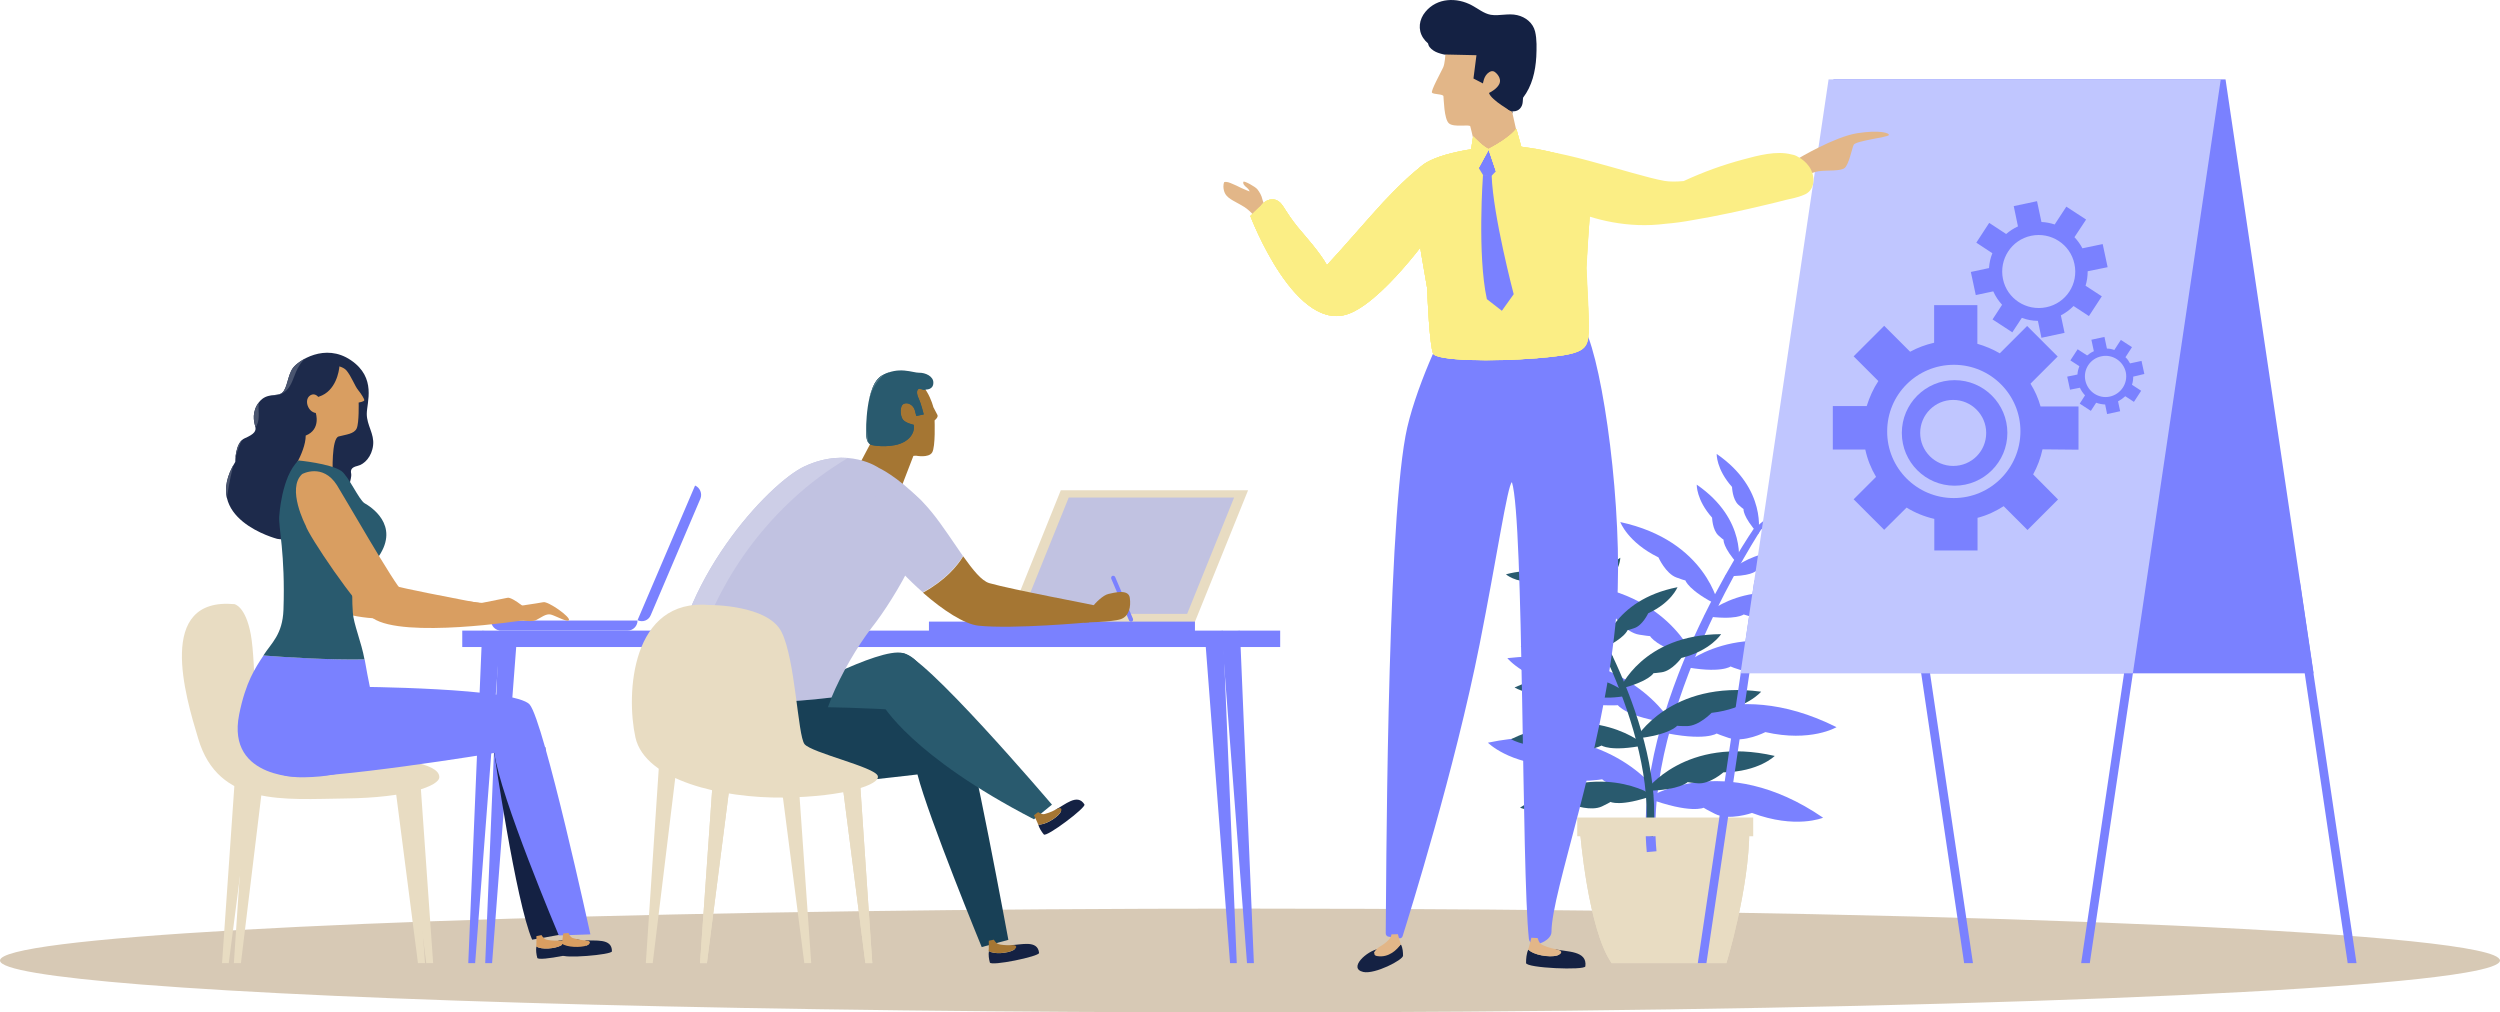 <?xml version="1.0" encoding="UTF-8"?>
<svg xmlns="http://www.w3.org/2000/svg" xmlns:xlink="http://www.w3.org/1999/xlink" viewBox="0 0 1416.4 573.58">
  <defs>
    <style>
      .cls-1 {
        fill: #a57633;
      }

      .cls-2 {
        clip-path: url(#clippath-4);
      }

      .cls-3 {
        fill: #d99e61;
      }

      .cls-4 {
        fill: #c1c2e1;
      }

      .cls-5 {
        fill: #434d69;
      }

      .cls-6 {
        fill: #e2b688;
      }

      .cls-7, .cls-8 {
        fill: #fbee85;
      }

      .cls-9 {
        fill: none;
      }

      .cls-10 {
        fill: #c0c6ff;
      }

      .cls-11 {
        fill: #cdcee7;
      }

      .cls-12 {
        clip-path: url(#clippath-1);
      }

      .cls-13 {
        isolation: isolate;
      }

      .cls-14 {
        fill: #7a81ff;
      }

      .cls-15 {
        fill: #e8dcc2;
      }

      .cls-16 {
        clip-path: url(#clippath-3);
      }

      .cls-17 {
        fill: #547b8b;
      }

      .cls-8, .cls-18 {
        mix-blend-mode: multiply;
      }

      .cls-19 {
        fill: #4a556f;
      }

      .cls-20 {
        clip-path: url(#clippath-2);
      }

      .cls-21 {
        fill: #142143;
      }

      .cls-22 {
        fill: #184056;
      }

      .cls-23 {
        fill: #295a6e;
      }

      .cls-24 {
        fill: #d7c9b5;
      }

      .cls-25 {
        fill: #cf8639;
      }

      .cls-26 {
        fill: #1d2a4b;
      }

      .cls-27 {
        clip-path: url(#clippath);
      }
    </style>
    <clipPath id="clippath">
      <path class="cls-9" d="M493.2,251.98s6.2,1.7,13.8.2,11.5-6.6,10.6-11.5c0,0-4.9-1-6.3-3.2s-1.7-7.7.7-8.7c2.3-1.1,5.6.8,6.3,3.8l.8,3.1,4.2-.9s-1.7-6.6-2.7-8.6-1.7-4.7-.4-5.7,2.3.9,4.7.2c0,0,3.8.1,3.9-3.7.2-3.8-4.6-5.9-8.1-5.8-3.5.1-11.5-3.9-21,1.6s-9,31-9,33.2c.2,4.5,1.8,5.6,2.5,6Z"/>
    </clipPath>
    <clipPath id="clippath-1">
      <path class="cls-9" d="M493.2,251.98s6.2,1.7,13.8.2,11.5-6.6,10.6-11.5c0,0-4.9-1-6.3-3.2s-1.7-7.7.7-8.7c2.3-1.1,5.6.8,6.3,3.8l.8,3.1,4.2-.9s-1.7-6.6-2.7-8.6-1.7-4.7-.4-5.7,2.3.9,4.7.2c0,0,3.8.1,3.9-3.7.2-3.8-4.6-5.9-8.1-5.8-3.5.1-11.5-3.9-21,1.6s-9,31-9,33.2c.2,4.5,1.8,5.6,2.5,6Z"/>
    </clipPath>
    <clipPath id="clippath-2">
      <path class="cls-9" d="M522,283.68c-14.1-14.2-24.1-18.6-24.1-18.6,0,0-17.3-12.3-42-.9-20.4,9.4-73.5,66.5-75.2,126.5,13,4.8,40.4,10.6,90.4,4.5,5.4-13.1,14.5-28.9,22.8-39.6,12.7-15.9,39.5-60.5,28.1-71.9Z"/>
    </clipPath>
    <clipPath id="clippath-3">
      <path class="cls-9" d="M157,305.28s-43.7-11.3-23.7-43.6c0,0-.2-11,5.4-13.4,5.6-2.4,6.6-4.2,5.9-6.8-.8-2.6-2.1-8.4,2.3-13.8,4.4-5.4,9.9-2.7,12.9-5.1s3.1-9.8,6.1-14,18.2-14.5,32.9-4.5,9,23.9,9,30.4,4.3,11.2,3.6,17.7c-.7,6.5-4.9,10.9-8.9,11.8-3.9.9-3.9,2.7-3.5,4.6s-2.4,11-5.8,21.6c-6.6,20.3-36.2,15.1-36.2,15.1Z"/>
    </clipPath>
    <clipPath id="clippath-4">
      <path class="cls-9" d="M869.7,17.78c-1.2-4.8-5.3-8.1-10.1-9.2-5.1-1.2-10.1.6-15-.2-3.9-.7-7.2-3.5-10.6-5.3-8.6-4.7-19.8-4.4-26.4,3.6-3.6,4.3-4.4,10.1-1.3,14.8,3,4.6,8.5,7,13.9,5.6,2.3-.6,3.4-2.2,3.6-4.1,3.8,1.4,7.7,2.6,11.7,3.5,3.5.8,7,1.3,10.6,1.8,1.7.2,3.4.4,5.2.4.4,0,.2,1.7.6,1.8.2.6.4.2.5.9,0,.5.7.4.7,1-.1,2.4-.1,4.7-.2,7.1-.1,4.7-.3,9.4-.4,14.2,0,.4,0,.7.1,1-.1,1.1-.2,2.1-.3,3.2-.2,2.8,2.5,5.2,5.2,5.2,3,0,5-2.4,5.2-5.2.1-.8.1-1.7.2-2.5,5.1-6.7,7-14.8,7.5-23.2.2-4.7.4-9.9-.7-14.4Z"/>
    </clipPath>
  </defs>
  <g class="cls-13">
    <g id="Calque_2" data-name="Calque 2">
      <g id="Layer_1" data-name="Layer 1">
        <path class="cls-24" d="M1416.4,544.18c0,2.4-6.9,4.7-19.7,6.9-74.9,12.9-354.8,22.5-688.5,22.5-273.1,0-510-6.4-628.2-15.8-51.2-4.1-80-8.7-80-13.6,0-3.2,12.4-6.3,35.3-9.2,92.9-11.7,359.1-20.2,672.9-20.2,366.9,0,668.6,11.6,704.6,26.4,2.4,1,3.6,2.1,3.6,3Z"/>
        <g>
          <g>
            <path class="cls-15" d="M895.2,471.18s4.4,55.2,17.9,74.5h65s13-42.2,13-75.7l-95.9,1.2Z"/>
            <rect class="cls-15" x="614.3" y="352.18" width="62.6" height="5.7"/>
            <polygon class="cls-15" points="475.9 433.48 490.3 545.68 494.2 545.68 486.8 436.28 475.9 433.48"/>
            <polygon class="cls-15" points="414.9 433.48 400.5 545.68 396.6 545.68 404.5 432.88 414.9 433.48"/>
          </g>
          <g class="cls-18">
            <path class="cls-15" d="M895.2,471.18s4.4,55.2,17.9,74.5h65s13-42.2,13-75.7l-95.9,1.2Z"/>
            <rect class="cls-15" x="614.3" y="352.18" width="62.6" height="5.7"/>
            <polygon class="cls-15" points="475.9 433.48 490.3 545.68 494.2 545.68 486.8 436.28 475.9 433.48"/>
            <polygon class="cls-15" points="414.9 433.48 400.5 545.68 396.6 545.68 404.5 432.88 414.9 433.48"/>
          </g>
        </g>
        <path class="cls-14" d="M933,482.78c-7.9-82.7,58.6-180.4,61.4-184.4l4.3.2c-.7,1-67.9,102.9-60.2,183.7l-5.5.5h0Z"/>
        <path class="cls-14" d="M940.3,414.58s38.8-33.4,100.2-2.6c0,0-14.5,8.7-40.3,2.8,0,0-12.2,6.3-20.8,3.3-8.6-2.9-6.6-2.6-6.6-2.6,0,0-6.6,4.9-32.5-.9Z"/>
        <path class="cls-14" d="M965.5,348.98s25.2-24.9,69.1-6.6c0,0-9.6,6.6-27.7,3.9,0,0-8.1,4.9-14.2,3.3-6-1.7-4.7-1.5-4.7-1.5,0,0-4.3,3.6-22.5.9Z"/>
        <path class="cls-14" d="M977.4,326.38s17.2-21.5,52.7-11.3c0,0-6.8,6-21,5.5,0,0-5.8,4.5-10.6,3.8s-3.8-.8-3.8-.8c0,0-3.1,3.2-17.3,2.8Z"/>
        <path class="cls-14" d="M994.1,299.78s17.2-21.5,52.7-11.3c0,0-6.8,6-21,5.5,0,0-5.8,4.5-10.6,3.8-4.8-.7-3.8-.8-3.8-.8,0,0-3.2,3.3-17.3,2.8Z"/>
        <path class="cls-14" d="M947.2,409.78s-24.9-44.7-93.2-36.9c0,0,10.6,13.1,36.9,16.5,0,0,9.3,10.1,18.4,10.2,9,.2,7.2-.2,7.2-.2,0,0,4.4,7,30.7,10.4Z"/>
        <path class="cls-14" d="M933.3,452.18s43-27.8,99.6,11.1c0,0-15.5,6.6-40.3-2.7,0,0-13,4.6-21,.5-8.1-4.1-6.2-3.5-6.2-3.5,0,0-7.3,3.8-32.1-5.4Z"/>
        <path class="cls-14" d="M939.2,448.78s-29-42.2-96.2-28c0,0,11.8,12.1,38.3,13,0,0,10.2,9.2,19.2,8.5s7.1-.9,7.1-.9c0,0,5.1,6.5,31.6,7.4Z"/>
        <path class="cls-14" d="M959.8,372.68s-16-40.9-74.9-42.4c0,0,7.5,12.4,29.4,18.4,0,0,6.7,9.7,14.4,10.9,7.7,1.2,6.1.7,6.1.7,0,0,3,6.4,25,12.4Z"/>
        <path class="cls-14" d="M973.7,343.08s-6.7-36.7-55.7-47.3c0,0,4.2,11.5,21.6,20,0,0,4.1,9.2,10.2,11.4,6.2,2.3,5,1.5,5,1.5,0,0,1.6,5.9,18.9,14.4Z"/>
        <path class="cls-14" d="M984.9,319.98s5.3-25.5-23.6-45.4c0,0-.3,8.6,8.7,18.7,0,0,.2,7,3.6,10.1,3.5,3.1,2.9,2.3,2.9,2.3,0,0-.7,4.2,8.4,14.3Z"/>
        <path class="cls-14" d="M996.2,302.58s5.3-25.5-23.6-45.4c0,0-.3,8.6,8.7,18.7,0,0,.2,7,3.6,10.1,3.5,3.1,2.9,2.3,2.9,2.3,0,0-.7,4.2,8.4,14.3Z"/>
        <path class="cls-14" d="M952.7,377.48s32.6-29.5,86-4.4c0,0-12.2,7.7-34.5,3.3,0,0-10.3,5.7-17.8,3.3-7.4-2.3-5.7-2.2-5.7-2.2,0,0-5.6,4.5-28,0Z"/>
        <path class="cls-23" d="M936.5,473.88c7.2-62.4-41.8-137.2-43.9-140.4l-3.3.1c.5.8,49.9,78.8,43,139.8l4.2.5h0Z"/>
        <path class="cls-23" d="M931.9,422.18s-28.9-25.9-75.8-3.4c0,0,10.8,6.7,30.4,2.7,0,0,9.1,5,15.7,2.8,6.6-2.1,5-2,5-2,0,0,5.1,3.9,24.7-.1Z"/>
        <path class="cls-23" d="M913.8,372.18s-18.7-19.2-52.2-6c0,0,7.2,5.2,20.9,3.3,0,0,6.1,3.8,10.7,2.7,4.6-1.1,3.6-1.1,3.6-1.1,0,0,3.2,3,17,1.1Z"/>
        <path class="cls-23" d="M905.1,354.88s-12.7-16.5-39.7-9.3c0,0,5,4.6,15.8,4.4,0,0,4.4,3.5,8,3s2.9-.5,2.9-.5c0,0,2.2,2.7,13,2.4Z"/>
        <path class="cls-23" d="M892.9,334.68s-12.7-16.5-39.7-9.3c0,0,5,4.6,15.8,4.4,0,0,4.4,3.5,8,3s2.9-.5,2.9-.5c0,0,2.2,2.5,13,2.4Z"/>
        <path class="cls-23" d="M926.7,418.48s19.5-33.5,71.1-26.6c0,0-8.2,9.7-28.1,12,0,0-7.2,7.5-14,7.5s-5.4-.3-5.4-.3c0,0-3.7,5.2-23.6,7.4Z"/>
        <path class="cls-23" d="M936.7,450.68s-32.1-21.6-75.5,6.9c0,0,11.6,5.2,30.5-1.4,0,0,9.7,3.6,15.9.7,6.2-3,4.7-2.6,4.7-2.6,0,0,5.5,3.1,24.4-3.6Z"/>
        <path class="cls-23" d="M932.3,448.08s22.5-31.5,73.2-19.8c0,0-9,9-29.1,9.3,0,0-7.8,6.9-14.7,6.2-6.9-.6-5.4-.8-5.4-.8,0,0-4,4.7-24,5.1Z"/>
        <path class="cls-23" d="M917.8,390.28s12.7-30.7,57.3-31c0,0-5.8,9.3-22.5,13.5,0,0-5.2,7.2-11.1,8.1-5.8.8-4.6.4-4.6.4,0,0-2.4,4.8-19.1,9Z"/>
        <path class="cls-23" d="M907.7,367.68s5.6-27.7,42.7-35c0,0-3.4,8.7-16.6,14.8,0,0-3.2,6.9-7.9,8.4-4.7,1.6-3.8,1.1-3.8,1.1,0,0-1.2,4.4-14.4,10.7Z"/>
        <path class="cls-23" d="M899.5,349.98s-3.6-19.4,18.5-34c0,0,.1,6.5-6.9,14,0,0-.2,5.3-2.9,7.6-2.6,2.3-2.2,1.7-2.2,1.7,0,0,.5,3.2-6.5,10.7Z"/>
        <path class="cls-23" d="M891.3,336.68s-3.6-19.4,18.5-34c0,0,.1,6.5-6.9,14,0,0-.2,5.3-2.9,7.6-2.6,2.3-2.2,1.7-2.2,1.7,0,0,.4,3.2-6.5,10.7Z"/>
        <path class="cls-23" d="M923.1,393.98s-24.2-22.8-65-4.5c0,0,9.1,6,26.1,2.9,0,0,7.8,4.4,13.4,2.8,5.7-1.7,4.4-1.6,4.4-1.6,0,0,4.1,3.5,21.1.4Z"/>
        <rect class="cls-15" x="893.6" y="463.18" width="99.7" height="10.6"/>
        <polygon class="cls-14" points="1330.1 545.68 1298 329.08 1302.9 328.88 1335.1 545.68 1330.1 545.68"/>
        <polygon class="cls-14" points="1112.8 545.68 1080.7 329.08 1085.7 328.88 1117.8 545.68 1112.8 545.68"/>
        <polygon class="cls-14" points="1260.9 44.98 1310.8 381.48 1088.5 381.48 1038.7 44.98 1260.9 44.98"/>
        <polygon class="cls-14" points="966.8 545.68 998.9 329.08 994 328.88 961.9 545.68 966.8 545.68"/>
        <polygon class="cls-14" points="1184 545.68 1216.2 329.08 1211.2 328.88 1179.1 545.68 1184 545.68"/>
        <polygon class="cls-10" points="1036 44.98 986.1 381.48 1208.4 381.48 1258.2 44.98 1036 44.98"/>
        <path class="cls-14" d="M1177.6,254.78v-24.5h-21.5c-1.3-4.6-3.2-8.9-5.7-12.9l15.4-15.4-17.3-17.3-15.5,15.5c-3.9-2.3-8.2-4.1-12.7-5.4v-21.9h-24.5v21.3c-4.8,1.1-9.4,2.8-13.6,5.1l-14.7-14.7-17.3,17.3,14,14c-2.9,4.4-5,9.1-6.6,14.2h-19.2v24.6h18.4c1.2,5.6,3.3,10.8,6.1,15.5l-12.7,12.7,17.3,17.3,12.7-12.6c4.7,2.9,10,5.1,15.7,6.4v17.9h24.5v-18.5c5.4-1.4,10.3-3.7,14.8-6.6l13.5,13.5,17.3-17.3-14.1-14.2c2.4-4.4,4.2-9.1,5.3-14.2l20.4.2ZM1106.9,282.18c-20.9,0-37.8-17-37.7-37.8,0-20.9,16.9-37.7,37.8-37.7s37.8,17,37.7,37.8c-.1,20.8-16.9,37.7-37.8,37.7Z"/>
        <path class="cls-14" d="M1107.4,215.38c-16.5,0-29.9,13.4-29.9,29.9s13.4,29.9,29.9,29.9,29.9-13.4,29.9-29.9-13.4-29.9-29.9-29.9ZM1106.6,263.98c-10.3,0-18.7-8.4-18.7-18.7s8.4-18.7,18.7-18.7,18.7,8.4,18.7,18.7c0,10.4-8.3,18.7-18.7,18.7Z"/>
        <path class="cls-14" d="M1194.1,151.38l-2.8-13.1-11.5,2.4c-1.2-2.3-2.7-4.4-4.5-6.3l6.6-10-11.2-7.3-6.6,10.1c-2.4-.8-4.9-1.3-7.5-1.4l-2.5-11.8-13.2,2.8,2.4,11.5c-2.5,1.1-4.7,2.6-6.7,4.3l-9.6-6.3-7.3,11.2,9.1,6c-1.1,2.6-1.7,5.5-1.9,8.4l-10.3,2.2,2.8,13.1,9.9-2.1c1.3,2.9,3,5.4,5,7.6l-5.4,8.3,11.2,7.3,5.4-8.2c2.9,1.1,6,1.7,9.1,1.7l2,9.6,13.1-2.8-2.1-9.9c2.7-1.4,5.1-3.2,7.2-5.3l8.7,5.7,7.3-11.2-9.2-6c.8-2.6,1.2-5.4,1.2-8.2l11.3-2.3ZM1159.3,174.08c-11.2,2.3-22.2-4.8-24.5-16s4.8-22.2,16-24.5,22.2,4.8,24.5,16c2.4,11.2-4.7,22.2-16,24.5Z"/>
        <path class="cls-14" d="M1214.9,211.88l-1.6-7.4-6.5,1.4c-.7-1.3-1.5-2.5-2.6-3.5l3.7-5.7-6.3-4.1-3.7,5.7c-1.4-.5-2.8-.8-4.2-.8l-1.4-6.6-7.4,1.6,1.4,6.5c-1.4.6-2.6,1.4-3.8,2.4l-5.4-3.5-4.1,6.3,5.1,3.3c-.6,1.5-1,3.1-1.1,4.7l-5.8,1.2,1.6,7.4,5.6-1.1c.7,1.6,1.7,3,2.9,4.3l-3,4.7,6.3,4.1,3-4.6c1.7.6,3.4.9,5.1,1l1.1,5.4,7.4-1.6-1.2-5.6c1.5-.8,2.9-1.8,4.1-2.9l4.9,3.2,4.1-6.3-5.2-3.4c.5-1.5.7-3,.7-4.6l6.3-1.5ZM1195.4,224.68c-6.3,1.4-12.5-2.7-13.9-9s2.7-12.5,9-13.8c6.3-1.4,12.5,2.7,13.9,9,1.3,6.3-2.8,12.4-9,13.8Z"/>
        <polygon class="cls-15" points="222.4 434.08 236.8 545.68 240.8 545.68 232.8 433.48 222.4 434.08"/>
        <polygon class="cls-15" points="144 434.08 129.6 545.68 125.8 545.68 133.6 433.48 144 434.08"/>
        <path class="cls-15" d="M132.8,342.28s6.3,1,9.3,17.2c3.1,17,1.8,60.4,5.7,65.3s100.7-.8,101.1,15.4c.2,5.1-18.3,11.8-53.1,12.2-34.7.4-72.1,4.7-83.5-33.9-7.3-24.1-24.1-80.2,20.5-76.2Z"/>
        <polygon class="cls-15" points="227.1 434.08 241.5 545.68 245.4 545.68 237.5 433.48 227.1 434.08"/>
        <polygon class="cls-15" points="150.8 427.88 136.5 545.68 132.5 545.68 140.4 427.38 150.8 427.88"/>
        <polygon class="cls-14" points="293.1 358.18 278.8 545.68 274.9 545.68 282.7 357.38 293.1 358.18"/>
        <polygon class="cls-14" points="283.6 358.18 269.2 545.68 265.3 545.68 273.2 357.38 283.6 358.18"/>
        <polygon class="cls-14" points="682.5 358.18 696.9 545.68 700.7 545.68 692.9 357.38 682.5 358.18"/>
        <polygon class="cls-14" points="692.1 358.18 706.5 545.68 710.4 545.68 702.5 357.38 692.1 358.18"/>
        <rect class="cls-14" x="261.9" y="357.28" width="463.4" height="9.3"/>
        <polygon class="cls-15" points="601 277.78 707.1 277.78 676.8 352.78 570.8 352.78 601 277.78"/>
        <polygon class="cls-4" points="699.2 281.88 672.6 347.78 578.9 347.78 605.5 281.88 699.2 281.88"/>
        <rect class="cls-14" x="526.3" y="352.18" width="150.7" height="5.7"/>
        <rect class="cls-14" x="661" y="354.38" width="8.4" height="1.4"/>
        <rect class="cls-14" x="648.8" y="354.38" width="8.4" height="1.4"/>
        <path class="cls-14" d="M643.9,355.18c0,.6.5,1.1,1.1,1.1s1.1-.5,1.1-1.1-.5-1.1-1.1-1.1c-.7,0-1.1.5-1.1,1.1Z"/>
        <rect class="cls-25" x="558.3" y="352.18" width="15.1" height="1.7"/>
        <path class="cls-23" d="M447.3,394.68s50.5-28.1,64.2-24.7c13.7,3.4,19.2,26.6,14,30.1-5.3,3.5-81.5,33.2-81.5,33.2l3.4-39.7"/>
        <polygon class="cls-1" points="518.3 256.18 508.2 282.38 477.9 280.18 495 247.78 518.3 256.18"/>
        <path class="cls-1" d="M519,258.18s7.1,1.4,9.1-1.8,1.4-18.2,1.4-18.2c0,0,2.3-1.8,1.6-3.1-.7-1.3-2.3-4.4-2.3-4.4,0,0-4.3-17.7-16.6-17,0,0-13.9-.3-16.8,14.2-2.5,12.1-2,25.6-2,25.6,0,0,.5,4.7,5.8,5.2,5.3.4,19.8-.5,19.8-.5Z"/>
        <path class="cls-23" d="M493.2,251.98s6.2,1.7,13.8.2,11.5-6.6,10.6-11.5c0,0-4.9-1-6.3-3.2s-1.7-7.7.7-8.7c2.3-1.1,5.6.8,6.3,3.8l.8,3.1,4.2-.9s-1.7-6.6-2.7-8.6-1.7-4.7-.4-5.7,2.3.9,4.7.2c0,0,3.8.1,3.9-3.7.2-3.8-4.6-5.9-8.1-5.8s-11.5-3.9-21,1.6-9,31-9,33.2c.2,4.5,1.8,5.6,2.5,6Z"/>
        <g class="cls-27">
          <path class="cls-23" d="M517.6,203.78c-10-2-19.7,2.8-25.9,10.6-7.3,9.3-8.9,21.6-9.6,33-.2,3.4,5,3.4,5.3,0,.7-9.6,1.8-19.6,7.2-27.8,4.6-7.1,13.1-12.5,21.8-10.8,3.1.7,4.5-4.3,1.2-5h0Z"/>
        </g>
        <g class="cls-12">
          <path class="cls-17" d="M521,203.38c-12-4.4-24.6,2.7-30.3,13.3-7.1,13-5,28.2-2.8,42.2.5,3.3,5.6,2,5-1.4-1.8-11.8-3.8-24.7,1.2-36.1,4.3-9.7,14.6-16.9,25.4-13,3.3,1.2,4.6-3.9,1.5-5h0Z"/>
        </g>
        <path class="cls-23" d="M524.4,220.88c-2.6-3.9-6.6-7.5-12.2-7.2,0,0-13.9-.3-16.8,14.2-2,9.6-2.1,20.3-2.1,24.1.1,0,6.2,1.7,13.8.2,7.6-1.5,11.5-6.6,10.6-11.5,0,0-4.9-1-6.3-3.2-1.4-2.2-1.7-7.7.7-8.7,2.3-1.1,5.6.8,6.3,3.8l.8,3.1,4.2-.9s-1.7-6.6-2.7-8.6-1.7-4.7-.4-5.7c1.3-.7,2.2.7,4.1.4Z"/>
        <path class="cls-22" d="M453.5,400.48s87.2.2,91.9,8.6c4.7,8.5,25.9,123.4,25.9,123.4l-15.1,4.1s-30.1-73.3-36.4-97.8c0,0-86.2,10.1-95,9.4-8.7-.7-.6-1-.6-1l29.3-46.7Z"/>
        <path class="cls-23" d="M500,399.18s16.1,29,85.8,65l10.2-8.3s-75-88.2-85.3-85.8c-10.2,2.3-16.9,15.7-10.7,29.1Z"/>
        <path class="cls-22" d="M387.2,428.48s10,23.3,41.8,18.9c31.7-4.4,35.8-22.6,37.2-35.6.5-4.3,2.3-10.1,5-16.6-50,6-77.3.3-90.4-4.5-.4,12.6,1.5,25.4,6.4,37.8Z"/>
        <path class="cls-4" d="M522,283.68c-14.1-14.2-24.1-18.6-24.1-18.6,0,0-17.3-12.3-42-.9-20.4,9.4-73.5,66.5-75.2,126.5,13,4.8,40.4,10.6,90.4,4.5,5.4-13.1,14.5-28.9,22.8-39.6,12.7-15.9,39.5-60.5,28.1-71.9Z"/>
        <g class="cls-20">
          <path class="cls-11" d="M477.9,246.88c-41.9,23.8-74.1,62.7-91,107.8-4.7,12.8-8.2,25.9-10.2,39.4-1.2,7.7,10.6,10.5,11.7,2.8,6.8-45.3,30-87.2,64.4-117.4,9.6-8.5,20.3-15.9,31.5-22.3,6.8-4,.3-14.2-6.4-10.3h0Z"/>
        </g>
        <path class="cls-14" d="M641.9,350.58c.2.6,0,1.3-.6,1.6h0c-.6.2-1.3,0-1.6-.6l-10.1-23.7c-.2-.6,0-1.3.6-1.6h0c.6-.2,1.3,0,1.6.6l10.1,23.7Z"/>
        <path class="cls-4" d="M545.6,315.08c-10.9-15.5-23.7-37.3-36.6-39.2,0,0-19.1,1.9-18.4,17.2.4,9,15.7,28,32.2,42.5,12.7-6.9,19.4-15,22.8-20.5Z"/>
        <path class="cls-1" d="M560.5,330.38c-4.4-1.3-9.3-7.5-14.8-15.2-3.4,5.6-10.1,13.6-22.8,20.6,11.4,10,23.4,17.8,31.4,18.7,19.8,2.1,62.7-1.9,62.7-1.9l3.1-9.6c0-.2-46.7-8.9-59.6-12.6Z"/>
        <path class="cls-1" d="M613.7,344.48s3.8,1.3,5.3-.8c1.5-2,6-6.6,9.1-7.2,3.2-.7,11.3-2.9,12,2.2s-.3,10.4-5.1,12.1c-4.9,1.7-20.9,1.9-20.9,1.9l-.4-8.2Z"/>
        <path class="cls-14" d="M283.9,357.28h71.6c3.2,0,5.7-2.6,5.7-5.7h-83c0,3.1,2.5,5.7,5.7,5.7Z"/>
        <path class="cls-14" d="M368.7,348.48l28.1-65.9c1.2-2.9-.2-6.3-3-7.5l-32.6,76.3c2.9,1.4,6.3.1,7.5-2.9Z"/>
        <path class="cls-3" d="M269.7,348.28s14.4.7,16.8-1.3,2.4-1.4,5.4-1.3c2.9.2,9.2,4.7,9.3,3.1.2-1.7-10.9-10.8-13.7-10.1-2.8.6-17,3.4-17,3.4l-.8,6.2Z"/>
        <path class="cls-26" d="M157,305.28s-43.7-11.3-23.7-43.6c0,0-.2-11,5.4-13.4,5.6-2.4,6.6-4.2,5.9-6.8-.8-2.6-2.1-8.4,2.3-13.8,4.4-5.4,9.9-2.7,12.9-5.1s3.1-9.8,6.1-14,18.2-14.5,32.9-4.5,9,23.9,9,30.4,4.3,11.2,3.6,17.7-4.9,10.9-8.9,11.8c-3.9.9-3.9,2.7-3.5,4.6s-2.4,11-5.8,21.6c-6.6,20.3-36.2,15.1-36.2,15.1Z"/>
        <g class="cls-16">
          <path class="cls-19" d="M195.8,194.58c-11.5-4.7-24.9-.4-31.4,10.4-2.7,4.5-2.9,12.7-9,13.9-4.7.9-9.8-.1-12.7,4.7-2.9,4.6.2,9.9-1.7,14.5-1.1,2.9-4.8,4.2-6.9,6.5-1.9,2.1-3,4.7-3.9,7.4-5,13.8-7.5,28.6-8.2,43.1-.2,3.4,5.1,3.4,5.3,0,.8-13.3,3.1-26.5,7.2-39.3,1-2.9,1.9-6.2,4.2-8.4,1.8-1.7,4.1-2.7,5.7-4.7,3.2-4,1.9-8.7,2.1-13.4.3-6.5,7.3-4.4,11.8-5.7,4.4-1.4,6.4-5.1,7.9-9.1,2-5.4,4.1-10.1,9.3-13.4,5.8-3.7,12.7-3.8,19-1.4,3.1,1.3,4.4-3.9,1.3-5.1h0Z"/>
        </g>
        <path class="cls-3" d="M202.9,220.98c-1.9-2.3-3.8-7.8-6.7-11.2-.9-1-2.3-1.7-3.9-2.2-.2,2.5-1.9,14-11.5,17.1-.2.1-.3.1-.5.2,0,0-2.2-2.9-5-.5-2.9,2.5-.9,8.9,3.6,9.6,0,0,3.1,9.3-5.7,12.8,0,9.9-10.1,24-10.1,24l25.4-2.5s-.8-20,3.4-21c4.1-1.1,8.8-1.4,10.2-4.6s1.1-14.6,1.1-14.6c0,0,3-.5,3.2-1.3.1-.6-1.6-3.5-3.5-5.8Z"/>
        <path class="cls-3" d="M165.2,271.98s8-12.6,15.4-6.4c9.6,7.9,23.1,59.1,28.3,62.3,5.1,3.2,63.3,13.9,63.3,13.9l-.5,6.4s-67.5,8.1-82.5-3.7c-15-11.7-23.4-37.5-25.7-48.2.1,0-4.3-20.3,1.7-24.3Z"/>
        <path class="cls-21" d="M279.6,423.88s12.7,87.6,21.9,108.5l16.4-2.9s-7.4-83.1-9-106.2l-29.3.6Z"/>
        <path class="cls-14" d="M149.3,371.38c-4.5,6.8-10.1,14.9-13.8,33.4-7.5,37.5,36.8,35.6,36.8,35.6,52.1-.8,41.6-31,39.7-39.9-1.1-4.8-3.5-15.7-5.4-26.9-19.9.4-44.6-1.3-57.3-2.2Z"/>
        <path class="cls-23" d="M214.6,315.18c12.1-17.9-4.9-28.3-8.1-30.1-3.2-2-9.1-15.5-13.2-18.3-6.3-4.2-24.2-5.9-24.2-5.9-9.7,9.2-10.9,31.7-10.9,31.7-.5,6,3.5,21.2,2.4,52.9-.5,14-6.8,18.8-11.4,25.9,12.7,1,37.5,2.6,57.3,2.2-1.7-9.6-6.2-20.1-6.6-26.5-1.9-29.3,4.8-17.2,14.7-31.9Z"/>
        <path class="cls-14" d="M200.8,389.08s91.2.5,99.3,10.1,34.4,130.2,34.4,130.2l-17.9.6s-33.5-79.1-36.5-103.4c0,0-96.2,15.8-117.3,13.1-20.7-2.8,38-50.6,38-50.6Z"/>
        <path class="cls-3" d="M290,350.78s10.9,2,13.6.6c2.9-1.4,5.7-3.9,8.5-3.2,2.9.8,9.3,4.5,10.2,3.2,1.2-1.7-11.8-10.9-14.5-10.2-2.8.6-17.7,2.7-17.7,2.7l-.1,6.9Z"/>
        <path class="cls-3" d="M293.7,343.88s-59.9-6-65.9-9.2c-3.4-1.9-33.9-55.2-36.9-59.8-8.1-12.7-19.7-6.3-19.7-6.3-9,8.2,2,29.2,2,29.2,1.2,5,28.8,46.2,38.1,52.5,17.4,11.7,84.9,1.2,84.9,1.2l-2.5-7.6Z"/>
        <path class="cls-15" d="M402.2,342.78s32.9-.2,40.6,15.3c7.8,15.5,9.2,58.6,13,63.5,3.9,4.9,39.8,13,41.5,18,1.7,4.9-18.4,11.8-53.3,12.3-34.9.4-78.5-9.6-84-34.1-5.4-24.6-2.5-79.1,42.2-75Z"/>
        <polygon class="cls-15" points="441.2 433.48 455.7 545.68 459.6 545.68 451.7 432.88 441.2 433.48"/>
        <polygon class="cls-15" points="384.2 427.38 369.8 545.68 365.9 545.68 373.8 426.78 384.2 427.38"/>
        <path class="cls-21" d="M588.7,539.88c-.8-7.6-10.3-4.5-16.2-4.4,1.7.6,3.9,1.5,1.7,2.8-3.2,1.8-11.2,2.6-13.9.5-.4,2.1,0,4.7.5,6.5.4,2.3,28.1-3.4,27.9-5.4Z"/>
        <path class="cls-1" d="M574.1,538.28c2.2-1.2,2.6-3.1-1.2-2.8-3.4.2-6.3-.3-6.9-.5-1.7-.3-2.9-2.6-2.9-2.6l-2.9.6s.1,5.2-.1,5.8c2.9,2,10.8,1.3,14-.5Z"/>
        <path class="cls-21" d="M332.3,537.28c-.8-7.6-10.3-4.5-16.2-4.4,1.7.6,3.9,1.5,1.7,2.8-3.2,1.8-11.2,2.6-13.9.5-.4,2.1,0,4.7.5,6.5.5,2.3,28.2-3.4,27.9-5.4Z"/>
        <path class="cls-3" d="M317.8,535.68c2.2-1.2,2.6-3.1-1.2-2.8-3.4.2-6.3-.3-6.9-.5-1.7-.3-2.9-2.6-2.9-2.6l-2.9.6s.1,5.2-.1,5.8c2.9,2,10.8,1.3,14-.5Z"/>
        <path class="cls-21" d="M614.4,455.78c-4-6.6-11.2.4-16.5,3,1.8-.2,4.1-.3,2.7,1.8-2.1,3-9,7.1-12.4,6.5.5,2,2,4.3,3.2,5.7,1.5,1.7,24.1-15.3,23-17Z"/>
        <path class="cls-1" d="M600.6,460.58c1.4-2,1-3.8-2.3-2-2.9,1.7-5.8,2.4-6.4,2.6-1.7.5-3.7-1.1-3.7-1.1l-2.4,1.8s2.3,4.7,2.4,5.3c3.5.4,10.3-3.6,12.4-6.6Z"/>
        <path class="cls-21" d="M346.7,538.98c.1-7.7-9.7-5.7-15.5-6.3,1.7.8,3.7,2,1.4,2.9-3.5,1.4-11.4,1.2-13.9-1.1-.7,2-.5,4.7-.3,6.5.1,2.3,28.2,0,28.3-2Z"/>
        <path class="cls-3" d="M332.4,535.68c2.3-1,2.9-2.7-.9-2.9-3.4-.2-6.2-1.1-6.9-1.3-1.7-.5-2.5-2.9-2.5-2.9l-3,.3s-.6,5.1-.8,5.7c2.8,2.2,10.7,2.4,14.1,1.1Z"/>
        <path class="cls-14" d="M899.9,191.08c-6.9-18.7-12.7,7-16.9,5.2-22.5-9.7-56.1-16.6-60.2-15.7-4,2.3-22.1,42-26.5,66.4-10.8,58.4-10.9,261.2-11.2,281.8,0,1,.7,1.8,1.6,1.9l6,.9c.9.2,1.8-.4,2-1.3,3.8-12.2,29.5-94.3,43.6-165.3,9.7-48.8,15.8-90.3,18.3-91.8,6.8,21.4,5.4,220.1,9.6,258.7.7,6.4,12.8,1.4,12.8-3.8,0-23,28.6-99,36.2-174,5.5-51.6-4.9-135.1-15.3-163Z"/>
        <path class="cls-6" d="M1018.7,89.88s20.7-12.4,33.5-14.4,18.6-.1,17.9,1.1c-.6,1.2-18.9,3.2-19.9,5.5s-2.7,11.1-5.1,13.1c-2.3,1.9-9.7,1.2-14.6,1.8-5,.6-12.1,5.3-12.1,5.3l.3-12.4Z"/>
        <path class="cls-7" d="M1025,94.38c-1.8-2.5-4-4.3-6.3-5.5,0,0-1.5-1.1-3.8-1.4-8.5-2.2-18.8.6-27,2.8-11.7,3.1-23,7.2-34,12.3-4.3.4-8,.4-10.9-.1-18.3-3.2-68.2-21.5-83.4-17.2-15.2,4.4,5.5,18.2,7.4,20.8,0,0,33.6,26.3,76.7,20.7,5-.4,10-1.1,14.9-2,14.3-2.4,28.5-5.5,42.6-8.9,3.6-.8,7-1.7,10.5-2.6,3.4-.8,6.9-1.4,10.1-2.8,6.8-2.4,6.9-10.8,3.2-16.1Z"/>
        <path class="cls-7" d="M899.8,134.38c.9-13.8,3.2-28.7-2.1-38.6s-38.7-13-38.7-13c-11.8-.8-44.9,2.8-54.2,11.8-7.9,7.7,0,46.5,3.8,68.9.1,5.2,1.3,31.7,3.3,36.8,1.6,4.2,34.1,4.7,58.7,2.7s28.1-4.2,29.2-11.9c.8-6.1-.4-22.8-1.1-39.2.5-7.2.9-13.5,1.1-17.5Z"/>
        <path class="cls-8" d="M899.8,134.38c.9-13.8,3.2-28.7-2.1-38.6s-38.7-13-38.7-13c-11.8-.8-44.9,2.8-54.2,11.8-7.9,7.7,0,46.5,3.8,68.9.1,5.2,1.3,31.7,3.3,36.8,1.6,4.2,34.1,4.7,58.7,2.7s28.1-4.2,29.2-11.9c.8-6.1-.4-22.8-1.1-39.2.5-7.2.9-13.5,1.1-17.5Z"/>
        <g class="cls-18">
          <path class="cls-7" d="M899.94,101.78c1.58,6.67,1.18,14.67.61,22.75.61-8.09.99-16.06-.61-22.75Z"/>
          <path class="cls-7" d="M859,82.72s33.4,3.1,38.7,13c0,0,0,.01,0,.02,0,0,0-.01,0-.02-5.3-9.9-38.7-13-38.7-13h0,0Z"/>
          <path class="cls-7" d="M870.8,202.82c-1,.1-5.5.2-6.5.3-1.2-4.4-2.4-8.7-3.6-13.1-2.2-7.9.1.2-1.8-7.8-1.5-6.5-4.1-12.6-5.6-19-2.6-11.2-2.8-22.5-4.4-34-1.3-8.9-2.7-17.5-2.7-26.6.1-5.3-1.7-13.7-.6-19.5,1.9-.18,3.72-.31,5.42-.4-14.75.64-38.56,4.39-46.22,11.8-7.9,7.7,0,46.5,3.8,68.9.1,5.2,1.3,31.7,3.3,36.8,1.6,4.2,34.1,4.7,58.7,2.7,12.38-1.01,19.41-2.06,23.48-3.85-4.1,1.72-11.09,2.76-23.28,3.75Z"/>
        </g>
        <g class="cls-18">
          <path class="cls-7" d="M899.94,101.78c1.58,6.67,1.18,14.67.61,22.75.61-8.09.99-16.06-.61-22.75Z"/>
          <path class="cls-7" d="M859,82.72s33.4,3.1,38.7,13c0,0,0,.01,0,.02,0,0,0-.01,0-.02-5.3-9.9-38.7-13-38.7-13h0,0Z"/>
          <path class="cls-7" d="M870.8,202.82c-1,.1-5.5.2-6.5.3-1.2-4.4-2.4-8.7-3.6-13.1-2.2-7.9.1.2-1.8-7.8-1.5-6.5-4.1-12.6-5.6-19-2.6-11.2-2.8-22.5-4.4-34-1.3-8.9-2.7-17.5-2.7-26.6.1-5.3-1.7-13.7-.6-19.5,1.9-.18,3.72-.31,5.42-.4-14.75.64-38.56,4.39-46.22,11.8-7.9,7.7,0,46.5,3.8,68.9.1,5.2,1.3,31.7,3.3,36.8,1.6,4.2,34.1,4.7,58.7,2.7,12.38-1.01,19.41-2.06,23.48-3.85-4.1,1.72-11.09,2.76-23.28,3.75Z"/>
        </g>
        <path class="cls-8" d="M897.7,95.78c-5.3-9.9-38.7-13-38.7-13-3.2-.3-8-.1-13.4.4-1.1,5.8.7,14.2.6,19.5,0,9.1,1.4,17.7,2.7,26.6,1.6,11.5,1.8,22.8,4.4,34,1.5,6.4,4.1,12.5,5.6,19,1.9,8-.4-.1,1.8,7.8,1.2,4.4,2.4,8.7,3.6,13.1,1-.1,5.5-.2,6.5-.3,24.7-2,28.1-4.2,29.2-11.9.8-6.1-.4-22.8-1.1-39.2.4-7.2.7-13.5,1-17.5.7-13.7,3.1-28.7-2.2-38.5Z"/>
        <path class="cls-6" d="M718.9,121.38s-3.3-6.5-3.7-8.5-1.6-4.1-2.8-5.6c-1.1-1.5-7.6-5-7.9-4.3-.4.8,0,1.9,2.1,3.5,1,.8,1.4,2,1.4,2,0,0-3.4-1.3-4.8-2-1.9-1-3.5-1.7-4.7-2.2-2-.9-3.6-1.5-4.9-1.1,0,0-.9,1.6-.2,4.6,1.1,4.7,5.3,5.6,11.6,9.5,3.8,2.4,7.6,7.4,7.6,7.4l6.3-3.3Z"/>
        <path class="cls-7" d="M806,93.68s-10.1,6.8-29.3,28.6c-14.2,16.2-21.9,24.7-24.9,27.9-4.6-7.9-10.9-14.7-16.8-21.8-3-3.7-5.6-7.6-8.2-11.7-1.7-2.7-4.4-4.4-7.7-3.5-1.9.5-3.5,1.8-4.6,3.3l-6.1,5.9s26,68.8,57.2,54.8c21.3-9.5,49.6-51.1,49.6-51.1l-9.2-32.4Z"/>
        <path class="cls-21" d="M856.9,64.18s.1-18.7-2-26.3c-2-7.7-2.7-12.4-9.3-15.5s-26-3.8-32.1-1.8c-6.2,2-5,5.7-1.3,8.1,2.9,2,8.8,2.7,8.8,2.7,0,0,7.8,16.6,14.1,24.6,6.1,7.8,21.8,8.2,21.8,8.2Z"/>
        <path class="cls-6" d="M811.3,52.48c-.7-1.1,5-11.4,6.3-14.2,1-2,1.3-7.4,1.3-7.4l17.6.4-1.7,13.2,5.4,2.8s.4-4.4,3.4-6.3c1.6-1.1,2.9-.7,3.8.2h0s3.7,3,2,6.5c-1.3,2.5-4.2,4.2-5.8,5h0c1.3,4.2,13.1,10.6,13.1,10.6l4.4,19.6c-12.9,2-24.3,5.3-24.3,5.3,0,0-3.3-15.1-3.8-16.6-.5-1.3-9.3.8-12.1-1.7-2.8-2.4-2.9-14-3.1-15.3,0-1.4-5.8-1-6.5-2.1Z"/>
        <polygon class="cls-14" points="841.8 84.08 844.1 85.18 846.4 84.48 849.1 95.38 844.7 99.98 840.3 99.28 837.5 94.68 841.8 84.08"/>
        <path class="cls-14" d="M840.2,99.18s-3.3,45.1,2.2,70.3l8.5,6.6,6.7-9.4s-11.7-44.3-12.5-67.4l-4.9-.1Z"/>
        <path class="cls-7" d="M859.1,72.98s-3.2,4.9-15.8,11.5l5.3,15.7s11-12.9,13.4-16.7l-2.9-10.5Z"/>
        <path class="cls-7" d="M834.6,77.28s6.5,6.8,9,7.2l-7.7,14.1s-2.5-12.1-2.4-14.3l1.1-7Z"/>
        <path class="cls-21" d="M772.4,550.68c-8.8-2,1.8-12,9-13.2-2,1-4.4,2.4-1.3,3.1,4.4,1.1,10.7-2.9,13.6-5.5,1.1,2,1.2,4.6,1.2,6.4-.1,2.4-15.9,10.6-22.5,9.2Z"/>
        <path class="cls-6" d="M780.3,541.68c-3.1-.4-1.3-3.6.9-5,7.6-4.4,7.1-7.3,7.1-7.3l3.7-.1s1.3,5.1,1.7,5.6c-2,3-6.8,7.9-13.4,6.8Z"/>
        <path class="cls-21" d="M898.2,547.48c1.2-9-10.5-8.1-17.3-9.7,1.8,1.2,4,2.8,1.2,3.6-4.3,1.2-13.4-.4-16.2-3.4-1.1,2.2-1.3,5.4-1.3,7.6,0,2.9,33.3,4.3,33.6,1.9Z"/>
        <path class="cls-6" d="M882.1,541.38c2.9-.8,3.8-2.8-.6-3.6-3.9-.7-7.1-2.1-7.8-2.5-1.9-.9-2.5-3.8-2.5-3.8l-3.6-.2s-1.4,6-1.8,6.6c2.8,3.3,12.1,4.7,16.3,3.5Z"/>
        <path class="cls-21" d="M869.7,17.78c-1.2-4.8-5.3-8.1-10.1-9.2-5.1-1.2-10.1.6-15-.2-3.9-.7-7.2-3.5-10.6-5.3-8.6-4.7-19.8-4.4-26.4,3.6-3.6,4.3-4.4,10.1-1.3,14.8,3,4.6,8.5,7,13.9,5.6,2.3-.6,3.4-2.2,3.6-4.1,3.8,1.4,7.7,2.6,11.7,3.5,3.5.8,7,1.3,10.6,1.8,1.7.2,3.4.4,5.2.4.4,0,.2,1.7.6,1.8.2.6.4.2.5.9,0,.5.7.4.7,1-.1,2.4-.1,4.7-.2,7.1-.1,4.7-.3,9.4-.4,14.2,0,.4,0,.7.1,1-.1,1.1-.2,2.1-.3,3.2-.2,2.8,2.5,5.2,5.2,5.2,3,0,5-2.4,5.2-5.2.1-.8.1-1.7.2-2.5,5.1-6.7,7-14.8,7.5-23.2.2-4.7.4-9.9-.7-14.4Z"/>
        <g class="cls-2">
          <path class="cls-5" d="M866.7-3.22c-4.7,1.2-9.3,4-14.2,4.3-5.4.3-8.5-4-11.1-8.1-2.2-3.3-7.6-.2-5.3,3.1,3.2,4.8,6.9,9.8,12.9,10.9,6.9,1.3,13.1-2.8,19.5-4.3,3.8-.8,2.1-6.9-1.8-5.9h0Z"/>
        </g>
        <path class="cls-8" d="M859.1,72.98s-3.2,4.9-15.8,11.5l5.3,15.7s11-12.9,13.4-16.7l-2.9-10.5Z"/>
        <path class="cls-8" d="M834.6,77.28s6.5,6.8,9,7.2l-7.7,14.1s-2.5-12.1-2.4-14.3l1.1-7Z"/>
        <path class="cls-8" d="M859.1,72.98s-3.2,4.9-15.8,11.5l5.3,15.7s11-12.9,13.4-16.7l-2.9-10.5Z"/>
        <path class="cls-8" d="M834.6,77.28s6.5,6.8,9,7.2l-7.7,14.1s-2.5-12.1-2.4-14.3l1.1-7Z"/>
        <path class="cls-8" d="M859.1,72.98s-3.2,4.9-15.8,11.5l5.3,15.7s11-12.9,13.4-16.7l-2.9-10.5Z"/>
        <path class="cls-8" d="M834.6,77.28s6.5,6.8,9,7.2l-7.7,14.1s-2.5-12.1-2.4-14.3l1.1-7Z"/>
        <path class="cls-8" d="M806,93.68s-10.1,6.8-29.3,28.6c-14.2,16.2-21.9,24.7-24.9,27.9-4.6-7.9-10.9-14.7-16.8-21.8-3-3.7-5.6-7.6-8.2-11.7-1.7-2.7-4.4-4.4-7.7-3.5-1.9.5-3.5,1.8-4.6,3.3l-6.1,5.9s26,68.8,57.2,54.8c21.3-9.5,49.6-51.1,49.6-51.1l-9.2-32.4Z"/>
        <path class="cls-8" d="M806,93.68s-10.1,6.8-29.3,28.6c-14.2,16.2-21.9,24.7-24.9,27.9-4.6-7.9-10.9-14.7-16.8-21.8-3-3.7-5.6-7.6-8.2-11.7-1.7-2.7-4.4-4.4-7.7-3.5-1.9.5-3.5,1.8-4.6,3.3l-6.1,5.9s26,68.8,57.2,54.8c21.3-9.5,49.6-51.1,49.6-51.1l-9.2-32.4Z"/>
        <path class="cls-8" d="M806,93.68s-10.1,6.8-29.3,28.6c-14.2,16.2-21.9,24.7-24.9,27.9-4.6-7.9-10.9-14.7-16.8-21.8-3-3.7-5.6-7.6-8.2-11.7-1.7-2.7-4.4-4.4-7.7-3.5-1.9.5-3.5,1.8-4.6,3.3l-6.1,5.9s26,68.8,57.2,54.8c21.3-9.5,49.6-51.1,49.6-51.1l-9.2-32.4Z"/>
      </g>
    </g>
  </g>
</svg>